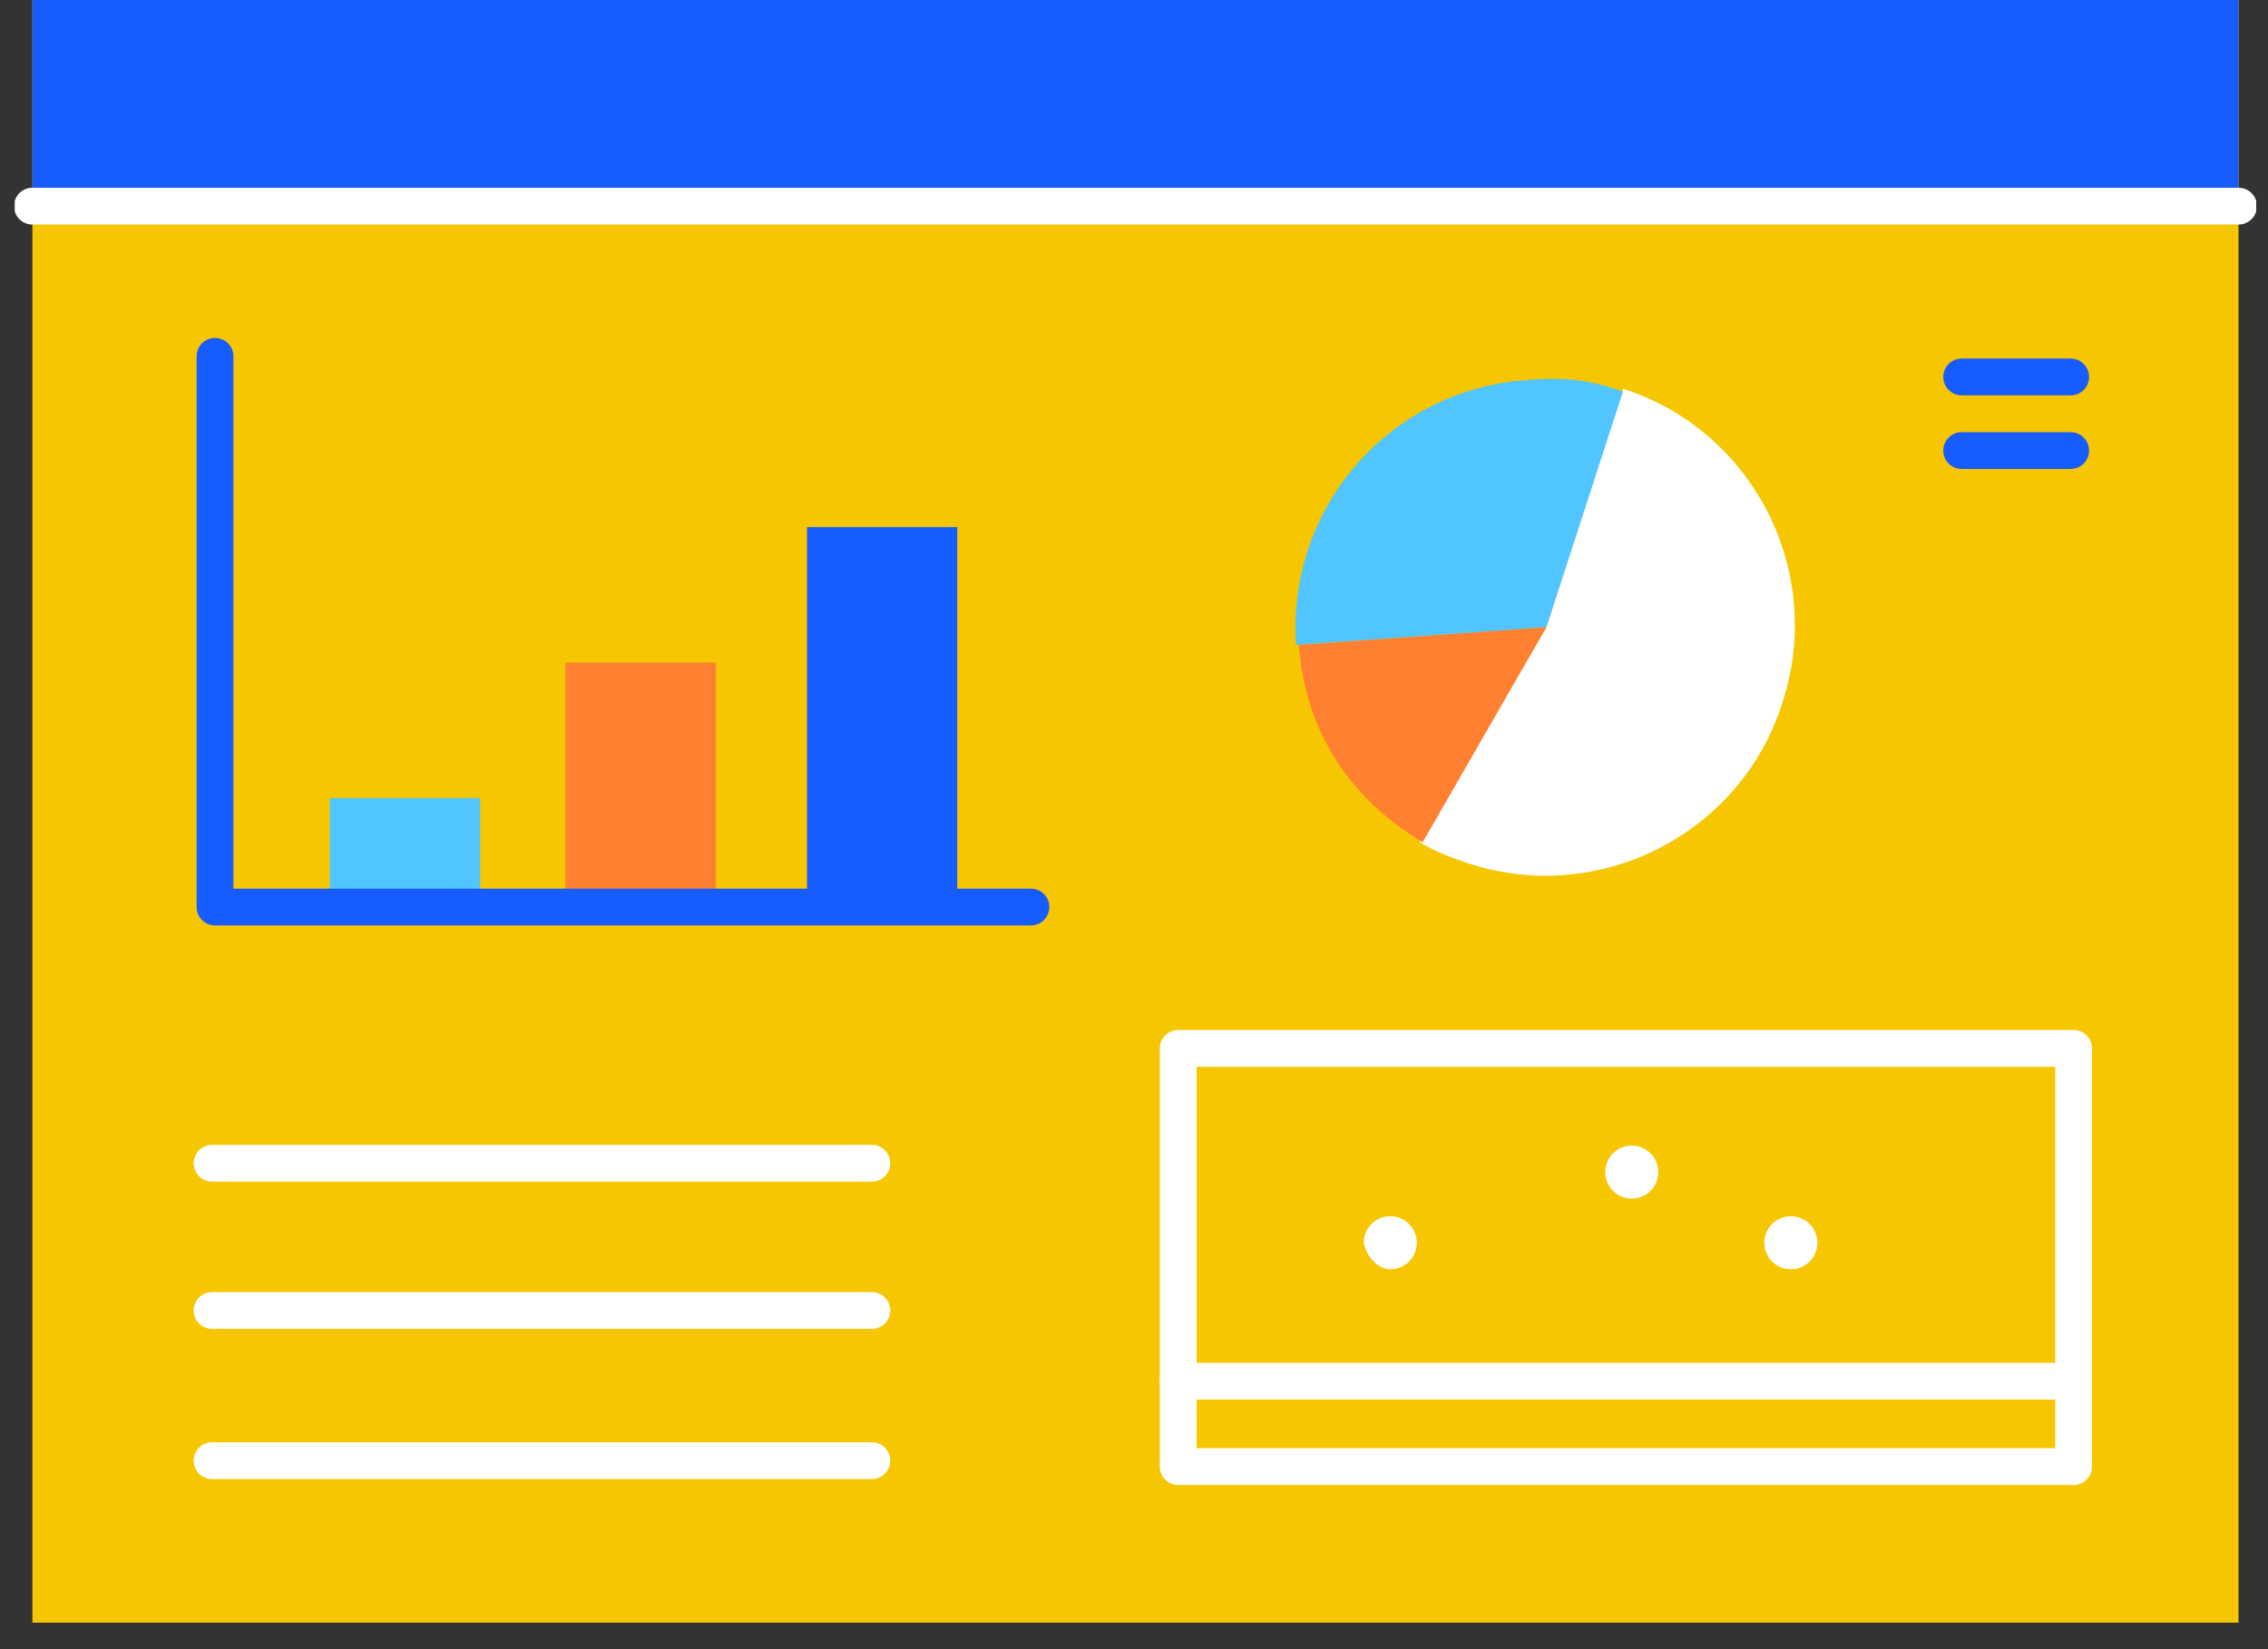 <?xml version="1.0" encoding="UTF-8"?> <!-- Generator: Adobe Illustrator 25.3.0, SVG Export Plug-In . SVG Version: 6.00 Build 0) --> <svg xmlns="http://www.w3.org/2000/svg" xmlns:xlink="http://www.w3.org/1999/xlink" version="1.1" id="Layer_1" x="0px" y="0px" viewBox="0 0 77 56" style="enable-background:new 0 0 77 56;" xml:space="preserve"><rect x="0" y="0" width="77" height="56" fill="#333333" stroke="none"/> <style type="text/css"> .st0{clip-path:url(#SVGID_2_);} .st1{fill:#F6C600;} .st2{fill:#FFFFFF;} .st3{fill:#50C5FF;} .st4{fill:#FF8030;} .st5{fill:none;stroke:#FFFFFF;stroke-width:1.25;stroke-linecap:round;stroke-linejoin:round;stroke-miterlimit:10;} .st6{fill:#175CFE;} .st7{fill:none;stroke:#175CFE;stroke-width:1.25;stroke-linecap:round;stroke-linejoin:round;stroke-miterlimit:10;} </style> <g> <g> <defs> <rect id="SVGID_1_" x="0.5" width="76.1" height="55.1"></rect> </defs> <clipPath id="SVGID_2_"> <use xlink:href="#SVGID_1_" style="overflow:visible;"></use> </clipPath> <g class="st0"> <path class="st1" d="M75.9,0H1.1v55.1h74.9V0z"></path> <path class="st2" d="M52.5,21.3l2.6-8.1c4.4,1.4,6.9,6.2,5.4,10.7c-1.4,4.4-6.2,6.9-10.7,5.4c-0.6-0.2-1.1-0.4-1.6-0.7L52.5,21.3 z"></path> <path class="st3" d="M52.5,21.3L44,21.9c-0.3-4.7,3.2-8.7,7.9-9c1.2-0.1,2.1,0,3.2,0.4L52.5,21.3z"></path> <path class="st4" d="M52.5,21.3l-4.2,7.3c-2.5-1.5-4-3.8-4.2-6.7L52.5,21.3z"></path> <path class="st5" d="M7.2,49.6h22.4"></path> <path class="st5" d="M7.2,44.5h22.4"></path> <path class="st5" d="M7.2,39.5h22.4"></path> <path class="st5" d="M70.4,35.6H40v14.2h30.4V35.6z"></path> <path class="st6" d="M27.4,30.8V17.9h5.1v12.9"></path> <path class="st4" d="M19.2,30.8v-8.3h5.1v8.3"></path> <path class="st3" d="M11.2,30.8v-3.7h5.1v3.7"></path> <path class="st7" d="M35,30.8H7.3V12.1"></path> <path class="st7" d="M66.6,12.8h3.7"></path> <path class="st7" d="M66.6,15.3h3.7"></path> <path class="st2" d="M47.2,43.1c0.5,0,0.9-0.4,0.9-0.9c0-0.5-0.4-0.9-0.9-0.9c-0.5,0-0.9,0.4-0.9,0.9 C46.4,42.7,46.8,43.1,47.2,43.1z"></path> <path class="st5" d="M40,46.9h29.7"></path> <path class="st2" d="M55.4,40.7c0.5,0,0.9-0.4,0.9-0.9c0-0.5-0.4-0.9-0.9-0.9c-0.5,0-0.9,0.4-0.9,0.9 C54.5,40.3,54.9,40.7,55.4,40.7z"></path> <path class="st2" d="M60.8,43.1c0.5,0,0.9-0.4,0.9-0.9c0-0.5-0.4-0.9-0.9-0.9c-0.5,0-0.9,0.4-0.9,0.9 C59.9,42.7,60.3,43.1,60.8,43.1z"></path> <path class="st6" d="M75.9,0H1.1v7h74.9V0z"></path> <path class="st5" d="M1.1,7h74.9"></path> </g> </g> </g> </svg> 